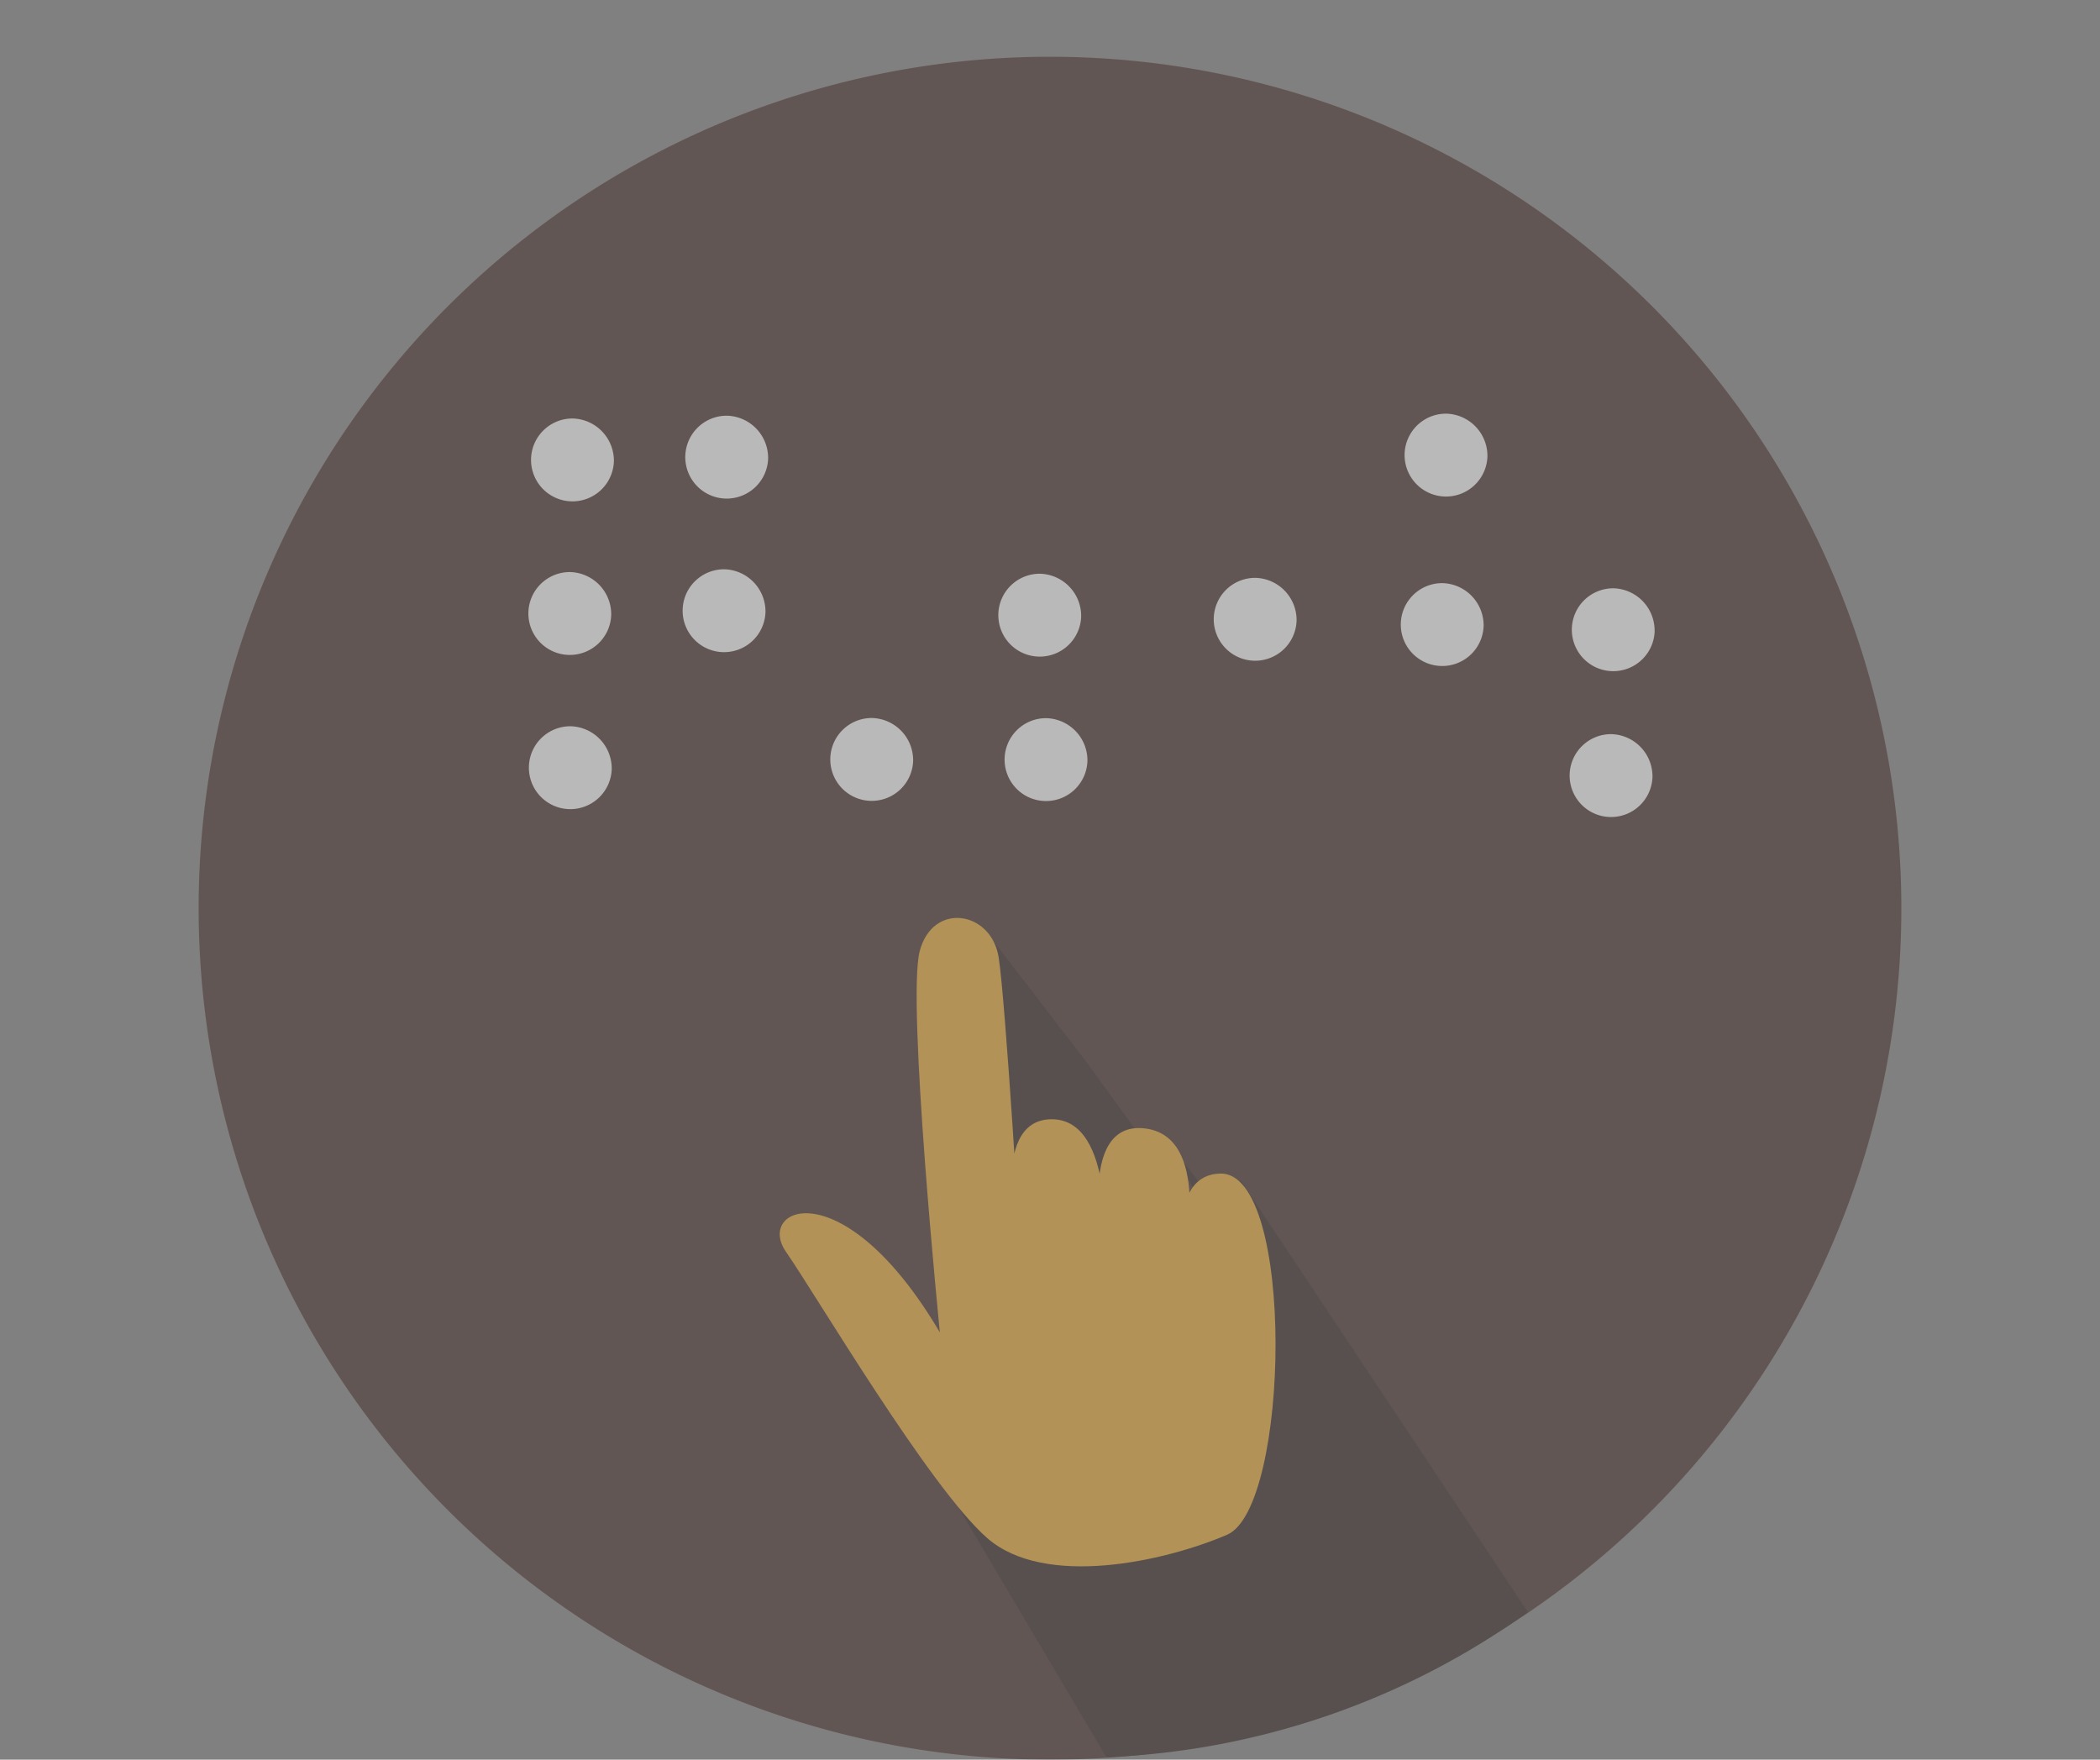 <svg xmlns="http://www.w3.org/2000/svg" xmlns:xlink="http://www.w3.org/1999/xlink" width="74" height="62.001" viewBox="0 0 74 62.001">
  <rect x="0" y="0" width="74" height="62.001" fill="#808080" stroke="none"/>
  <defs>
    <clipPath id="clip-path">
      <rect id="長方形_2310" data-name="長方形 2310" width="60.001" height="60.001" fill="none"/>
    </clipPath>
  </defs>
  <g id="グループ_5346" data-name="グループ 5346" transform="translate(2700 -10347)">
    <rect id="長方形_2637" data-name="長方形 2637" width="74" height="62" transform="translate(-2700 10347)" fill="none"/>
    <g id="グループ_5301" data-name="グループ 5301" transform="translate(-2693 10349)" opacity="0.451">
      <g id="グループ_4696" data-name="グループ 4696" transform="translate(0 0)" clip-path="url(#clip-path)">
        <path id="パス_3617" data-name="パス 3617" d="M60,30A30,30,0,1,1,30,0,30,30,0,0,1,60,30" transform="translate(0 0)" fill="#3f231e"/>
        <path id="パス_3618" data-name="パス 3618" d="M65.018,79.168,54.884,63.944l-.37,1.481L52.339,62.6l2.033,3.778-2.457-3.212-2.5-3.441-3.558-4.621L45.63,70.052,41.1,68.986l9.063,15.293a27.34,27.34,0,0,0,14.851-5.111" transform="translate(-18.175 -24.366)" fill="#251714"/>
        <path id="パス_3619" data-name="パス 3619" d="M23.916,24.364a1.46,1.46,0,1,1-1.459-1.517,1.489,1.489,0,0,1,1.459,1.517" transform="translate(-9.284 -10.102)" fill="#fff"/>
        <path id="パス_3620" data-name="パス 3620" d="M33.659,24.188A1.46,1.46,0,1,1,32.2,22.671a1.489,1.489,0,0,1,1.459,1.517" transform="translate(-13.592 -10.024)" fill="#fff"/>
        <path id="パス_3621" data-name="パス 3621" d="M23.748,34.064a1.46,1.46,0,1,1-1.459-1.517,1.489,1.489,0,0,1,1.459,1.517" transform="translate(-9.21 -14.391)" fill="#fff"/>
        <path id="パス_3622" data-name="パス 3622" d="M33.492,33.888a1.46,1.46,0,1,1-1.459-1.517,1.489,1.489,0,0,1,1.459,1.517" transform="translate(-13.518 -14.313)" fill="#fff"/>
        <path id="パス_3623" data-name="パス 3623" d="M23.78,43.8a1.46,1.46,0,1,1-1.459-1.517A1.489,1.489,0,0,1,23.78,43.8" transform="translate(-9.224 -18.694)" fill="#fff"/>
        <path id="パス_3624" data-name="パス 3624" d="M53.83,43.293a1.46,1.46,0,1,1-1.459-1.517,1.489,1.489,0,0,1,1.459,1.517" transform="translate(-22.511 -18.472)" fill="#fff"/>
        <path id="パス_3625" data-name="パス 3625" d="M53.434,34.169a1.46,1.46,0,1,1-1.459-1.517,1.489,1.489,0,0,1,1.459,1.517" transform="translate(-22.336 -14.437)" fill="#fff"/>
        <path id="パス_3626" data-name="パス 3626" d="M67.042,34.429a1.46,1.46,0,1,1-1.459-1.517,1.489,1.489,0,0,1,1.459,1.517" transform="translate(-28.353 -14.552)" fill="#fff"/>
        <path id="パス_3627" data-name="パス 3627" d="M78.857,34.764a1.46,1.46,0,1,1-1.46-1.517,1.49,1.49,0,0,1,1.46,1.517" transform="translate(-33.577 -14.701)" fill="#fff"/>
        <path id="パス_3628" data-name="パス 3628" d="M79.1,24.06a1.46,1.46,0,1,1-1.46-1.517A1.49,1.49,0,0,1,79.1,24.06" transform="translate(-33.686 -9.968)" fill="#fff"/>
        <path id="パス_3629" data-name="パス 3629" d="M89.661,35.09A1.46,1.46,0,1,1,88.2,33.573a1.489,1.489,0,0,1,1.459,1.517" transform="translate(-38.354 -14.845)" fill="#fff"/>
        <path id="パス_3630" data-name="パス 3630" d="M89.522,44.3a1.46,1.46,0,1,1-1.459-1.517A1.489,1.489,0,0,1,89.522,44.3" transform="translate(-38.292 -18.916)" fill="#fff"/>
        <path id="パス_3631" data-name="パス 3631" d="M42.819,43.282a1.46,1.46,0,1,1-1.459-1.517,1.489,1.489,0,0,1,1.459,1.517" transform="translate(-17.642 -18.467)" fill="#fff"/>
        <path id="パス_3632" data-name="パス 3632" d="M50.949,66.348s-.532-2.909,1.285-2.945c2.651-.054,2.454,11.776.235,12.727s-6.429,1.882-8.45.118-6.01-8.528-7.093-10.089S38.94,63.231,42.349,69c0,0-1.172-11.674-.71-13.433s2.534-1.416,2.784.231.769,10.357.769,10.357-1.226-4.662,1.1-4.665c2.254,0,1.851,4.732,1.851,4.732s-1.024-4.652,1.392-4.413,1.411,4.535,1.411,4.535" transform="translate(-16.23 -24.054)" fill="#f0a923"/>
      </g>
    </g>
  </g>
</svg>
